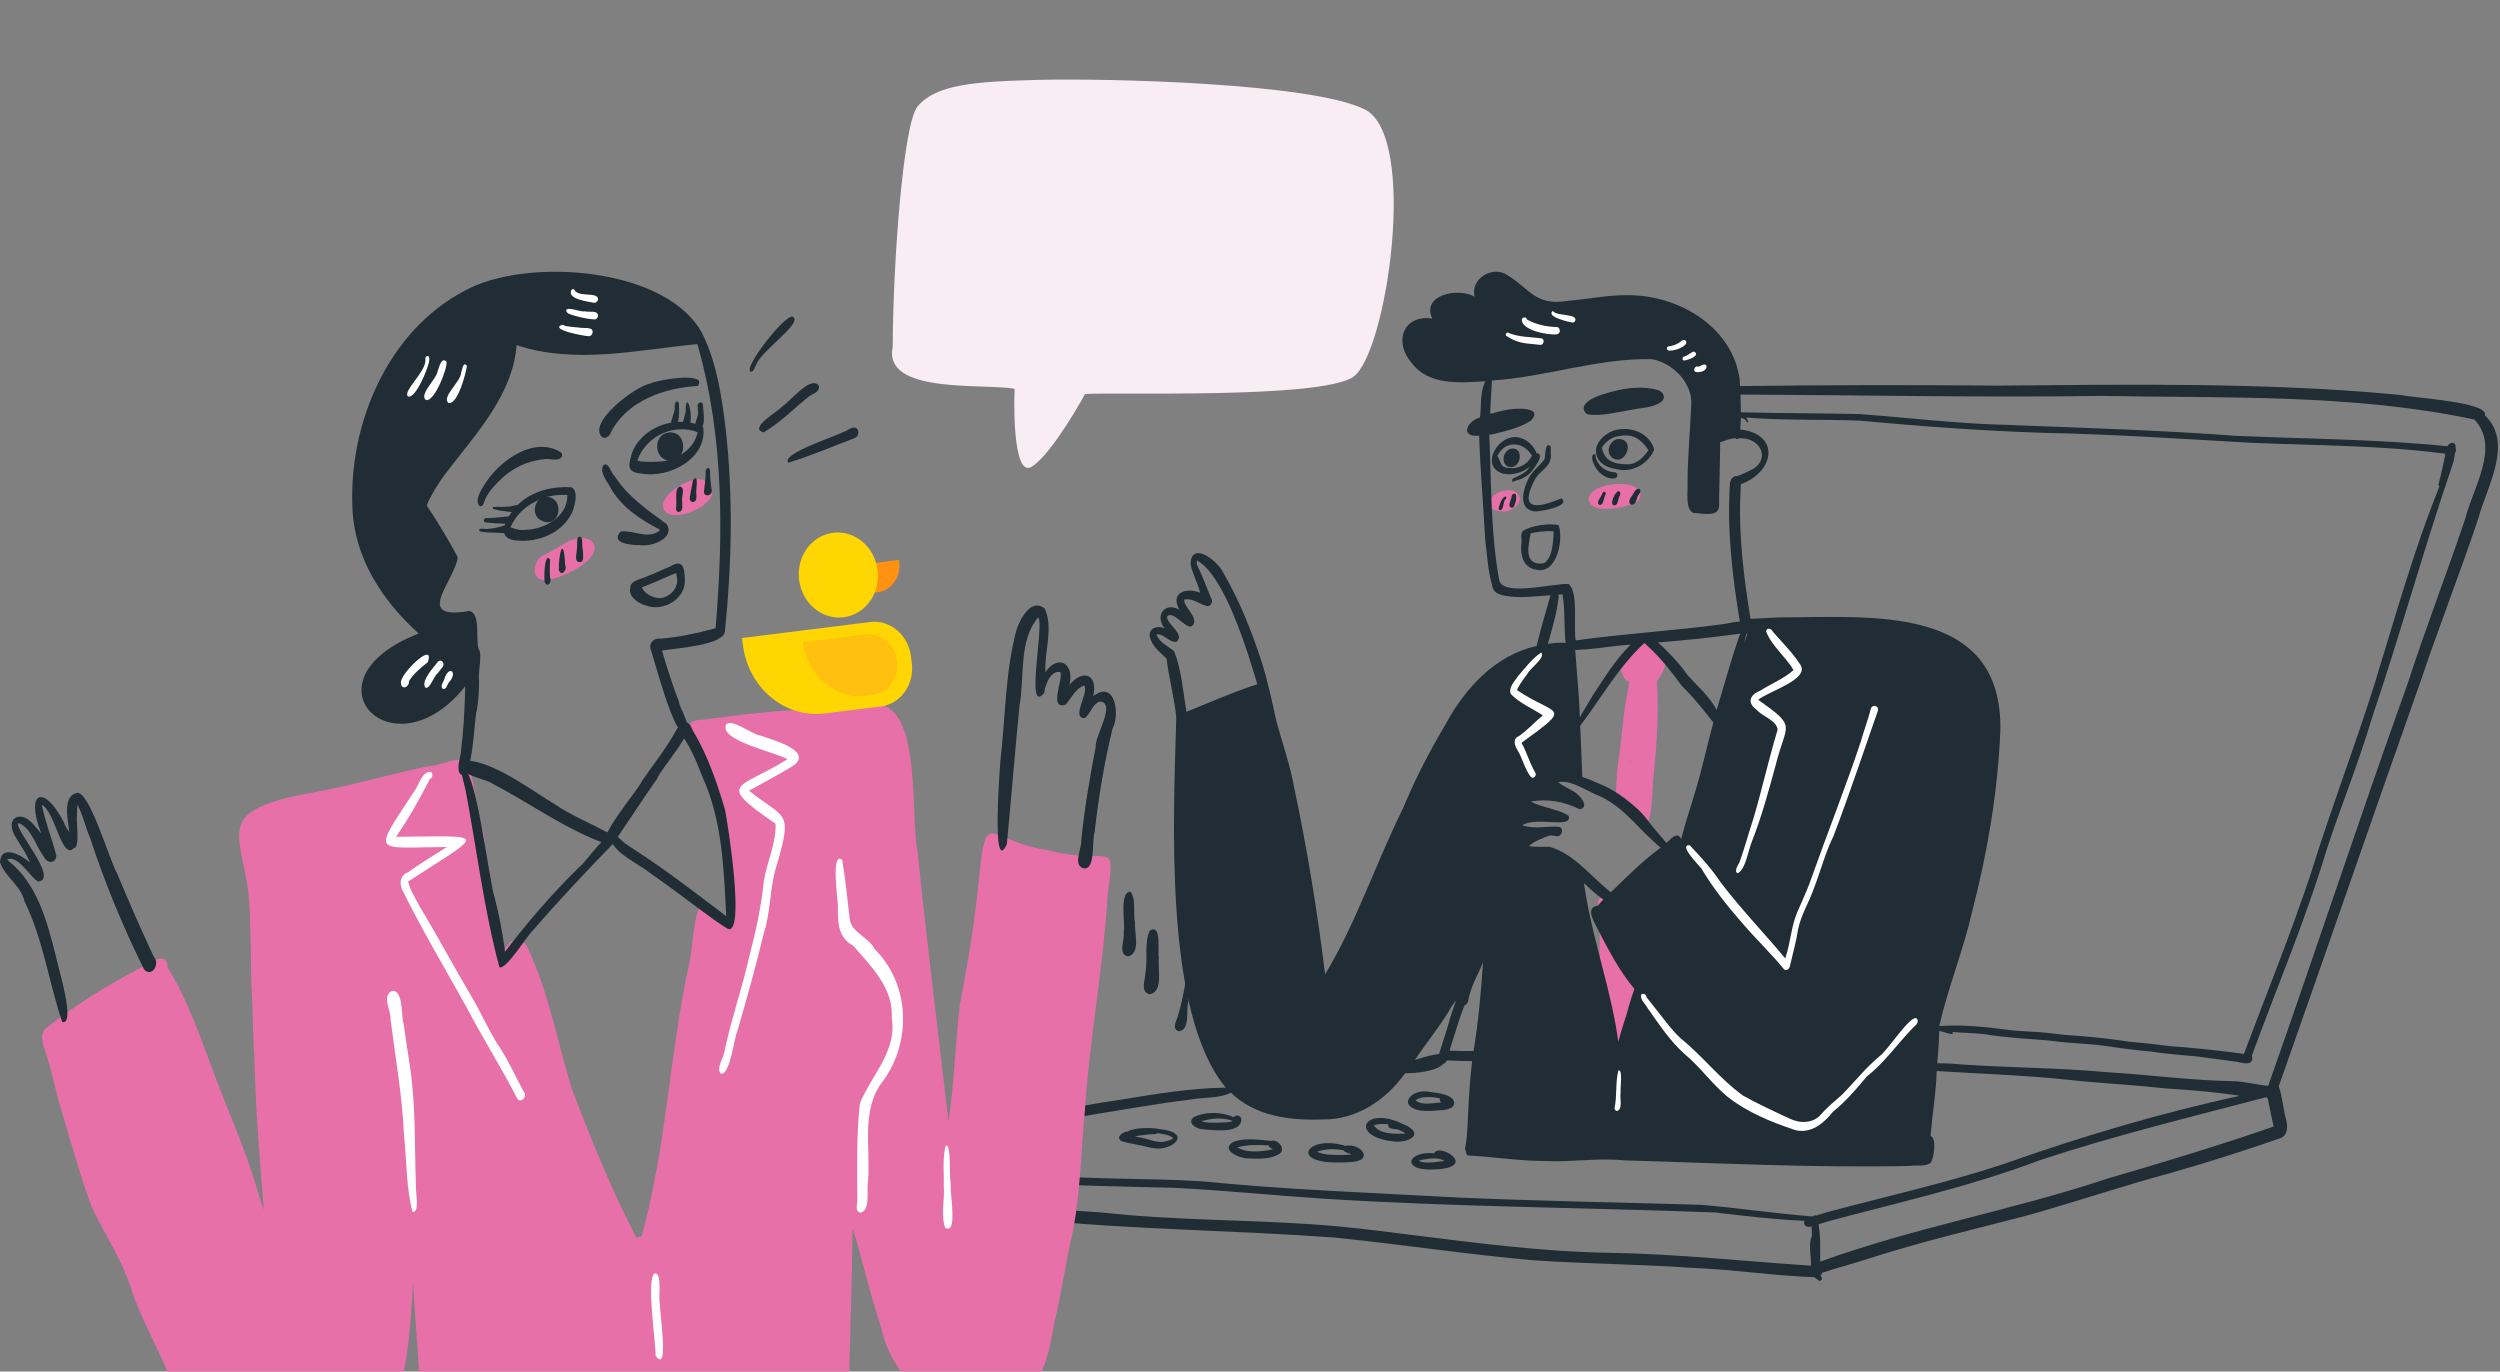 <svg width="895" height="491" viewBox="0 0 895 491" fill="none" xmlns="http://www.w3.org/2000/svg">
<rect x="0" y="0" width="895" height="491" fill="#808080" stroke="none"/>
<path d="M587.388 296.087C583.847 293.42 580.474 289.725 578.388 285.856C578.543 281.889 578.781 277.876 579.183 273.909C580.587 265.049 580.942 256.035 582.762 247.25C582.748 247.32 582.734 247.395 582.72 247.465C582.944 246.375 583.16 245.285 583.309 244.181C583.23 244.088 583.15 243.999 583.071 243.905C581.817 243.62 581.055 242.465 580.886 241.258C580.895 241.272 580.905 241.286 580.914 241.3C579.862 239.906 579.226 237.155 581.302 236.379C583.094 228.946 591.271 222.663 595.299 232.417C597.797 236.374 595.589 240.589 593.133 243.933C593.226 245.341 593.329 246.754 593.404 248.162C593.395 248.041 593.39 247.919 593.381 247.793C593.755 257.864 592.946 268.015 591.954 278.03C591.393 281.029 592.01 297.864 587.388 296.087ZM583.655 273.357C583.702 272.66 583.74 271.958 583.777 271.261C583.669 271.958 583.557 272.655 583.45 273.357C583.52 273.352 583.59 273.352 583.655 273.357Z" fill="#E870A9"/>
<path d="M579.086 377.522C576.948 377.232 577.06 374.552 576.738 372.915C570.072 369.72 573.716 335.698 572.411 327.273C572.411 327.292 572.411 327.31 572.415 327.324C572.373 325.692 572.064 324.059 572.13 322.431L572.135 322.436C576.148 316.042 576.242 335.59 576.485 337.578C579.259 337.826 578.258 341.536 578.581 343.454C579.006 343.58 579.324 343.959 579.572 344.31C580.255 340.334 584.129 341.723 583.698 345.343C586.079 347.902 584.812 352.449 584.947 355.742C584.484 359.096 586.374 363.18 584.61 366.127C584.124 368.747 585.7 374.346 581.79 374.519C581.748 375.969 580.695 377.653 579.086 377.522Z" fill="#E870A9"/>
<path d="M539.01 183.111C527.793 183.186 534.781 173.727 542.158 175.842C546.541 178.433 542.593 182.582 539.01 183.111Z" fill="#E870A9"/>
<path d="M574.357 182.174C566.634 181.941 567.284 175.785 574.044 174.091C577.786 172.641 590.519 172.496 586.566 179.218C583.049 181.421 578.474 182.184 574.357 182.174Z" fill="#E870A9"/>
<path d="M549.742 203.899C544.989 203.141 544.086 197.93 544.732 193.916C544.779 192.63 544.25 191.068 545.27 190.043C548.175 188.125 554.523 187.255 557.98 187.985C559.851 193.018 557.414 205.99 549.742 203.899ZM551.636 201.742C552.113 201.7 552.605 201.668 553.054 201.485C553.026 201.499 552.998 201.513 552.97 201.527H552.974C552.956 201.532 552.941 201.541 552.923 201.551C555.687 199.483 555.804 195.207 556.146 192.017C556.146 192.078 556.141 192.139 556.141 192.2C556.164 191.535 556.193 190.871 556.174 190.207C553.933 190.048 551.683 190.23 549.48 190.637C549.522 190.628 549.564 190.623 549.606 190.614C549.064 190.712 548.521 190.81 547.983 190.909C547.3 194.819 545.335 201.972 551.636 201.742Z" fill="#202D34"/>
<path d="M549.434 183.11C549.182 183.082 548.938 183.026 548.69 182.965C548.695 182.965 548.7 182.97 548.705 182.97C548.681 182.965 548.653 182.956 548.63 182.951C548.639 182.951 548.648 182.956 548.653 182.956C543.573 181.753 545.304 175.345 546.922 171.93C548.19 168.875 551.123 166.859 552.952 164.375C553.307 163.267 553.041 157.808 555.104 159.805C555.244 160.493 555.137 161.213 555.146 161.915C555.146 161.868 555.151 161.821 555.151 161.774C555.146 161.901 555.141 162.022 555.137 162.149C555.137 162.097 555.141 162.05 555.141 162.004C555.862 166.766 552.021 167.832 549.715 171.214C543.465 182.932 550.08 182.16 558.963 178.39C562.687 181.216 551.179 183.204 549.434 183.11Z" fill="#202D34"/>
<path d="M538.233 169.592C530.304 167.426 535.099 157.645 541.185 156.564C544.988 155.951 548.608 158.632 550.045 162.042C550.278 167.403 542.944 170.64 538.233 169.592ZM541.933 167.599C542.518 167.562 543.079 167.403 543.636 167.23C543.631 167.23 543.622 167.234 543.617 167.234C543.655 167.22 543.697 167.211 543.734 167.197C543.715 167.202 543.701 167.206 543.683 167.211C545.75 166.654 547.481 165.012 548.449 163.137C545.385 157.935 538.813 157.547 536.058 163.24C537.513 165.256 536.741 167.412 540.371 167.52C540.366 167.52 540.361 167.52 540.361 167.52C540.881 167.567 541.405 167.609 541.933 167.599Z" fill="#202D34"/>
<path d="M540.325 167.188C537.069 166.337 538.023 161.201 541.008 160.616C545.826 159.919 544.535 167.974 540.325 167.188Z" fill="#202D34"/>
<path d="M578.805 167.98C570.109 166.857 568.668 158.957 576.312 154.742C582.14 151.865 590.345 154.4 592.231 160.884C590.168 166.062 584.32 169.355 578.805 167.98ZM582.613 166.212C585.916 166.357 588.442 163.634 590.177 161.132C588.376 158.648 586.103 156.014 582.791 155.949C582.795 155.949 582.8 155.949 582.805 155.949C581.729 155.804 580.648 155.907 579.586 156.112C579.614 156.108 579.638 156.103 579.666 156.098C579.619 156.108 579.572 156.117 579.526 156.122C579.53 156.122 579.535 156.122 579.54 156.122C579.465 156.136 579.385 156.15 579.31 156.164C579.32 156.164 579.324 156.159 579.334 156.159C576.873 156.505 574.782 158.18 573.468 160.234C574.459 165.169 577.949 166.207 582.613 166.212Z" fill="#202D34"/>
<path d="M578.146 164.38C573.646 162.715 576.607 155.839 580.911 157.387C584.793 158.795 581.809 165.788 578.146 164.38Z" fill="#202D34"/>
<path d="M541.644 172.47C541.424 172.465 541.312 172.236 541.364 172.04C541.186 171.202 542.341 171.039 542.889 170.725C542.865 170.735 542.837 170.749 542.814 170.758C543.805 170.281 544.816 169.822 545.695 169.153C545.691 169.158 545.691 169.158 545.686 169.163C548.642 167.437 548.932 162.249 550.481 162.258C552.993 163.077 549.105 167.54 548.273 168.835C546.682 170.725 544.32 171.689 541.976 172.269C541.911 172.386 541.785 172.475 541.644 172.47Z" fill="#202D34"/>
<path d="M577.86 171.29C571.512 171.729 568.032 162.014 571.124 162.594C571.339 166.266 574.52 168.965 578.276 169.11C579.521 169.358 579.02 171.369 577.86 171.29Z" fill="#202D34"/>
<path d="M536.508 181.94C536.938 180.509 537.457 178.455 538.833 177.725C538.828 177.725 538.823 177.73 538.819 177.73C539.441 177.655 539.436 178.586 538.912 178.736C538.005 179.854 538.477 182.038 537.191 182.684C536.789 182.726 536.452 182.342 536.508 181.94Z" fill="#202D34"/>
<path d="M541.199 181.784C539.482 181.372 540.946 179.08 541.133 177.981C541.105 177.26 541.704 176.498 542.476 176.821C543.397 177.097 542.392 182.181 541.199 181.784Z" fill="#202D34"/>
<path d="M572.807 180.82C570.889 180.114 573.369 177.822 573.668 176.638C573.663 176.648 573.659 176.657 573.654 176.671C573.682 176.61 573.705 176.554 573.733 176.493C573.729 176.503 573.729 176.512 573.724 176.526C574.131 175.488 575.258 176.316 574.734 177.167C574.037 178.266 574.248 180.498 572.807 180.82Z" fill="#202D34"/>
<path d="M577.938 180.898C575.838 180.884 578.443 175.238 579.72 175.912C580.726 176.637 579.435 177.895 579.365 178.83C579.117 179.621 579.028 180.898 577.938 180.898Z" fill="#202D34"/>
<path d="M584.123 180.683C582.874 180.393 583.258 178.905 583.81 178.138C583.805 178.143 583.8 178.152 583.796 178.157C583.824 178.11 583.852 178.058 583.88 178.012C583.87 178.026 583.861 178.04 583.852 178.054C584.731 177.095 585.279 174.882 586.743 174.952C587.776 175.401 587.108 176.482 586.635 177.104C586.644 177.09 586.654 177.071 586.663 177.057C585.723 178.147 585.966 180.753 584.123 180.683Z" fill="#202D34"/>
<path d="M568.126 148.3C564.178 144.768 571.26 141.826 574.16 141.087C574.151 141.091 574.137 141.096 574.128 141.096C580.228 139.094 587.099 137.887 593.391 139.604C595.243 140.043 596.53 142.144 594.944 143.659C592.002 146.087 587.796 145.895 584.222 146.686C583.928 146.737 583.633 146.794 583.338 146.845C583.352 146.845 583.366 146.84 583.38 146.84C583.366 146.84 583.357 146.845 583.343 146.845C583.362 146.84 583.376 146.84 583.394 146.836C578.417 147.626 573.131 149.142 568.126 148.3Z" fill="#202D34"/>
<path d="M651.241 458.521C650.647 458.137 650.113 457.618 649.491 457.239C634.901 456.72 620.437 454.451 605.842 453.899C586.925 452.547 567.942 452.496 549.021 451.181C525.786 449.161 502.696 445.615 479.494 443.224C479.513 443.224 479.536 443.229 479.55 443.234C479.148 443.192 478.741 443.15 478.334 443.107C478.413 443.117 478.498 443.126 478.577 443.131C478.367 443.107 478.151 443.089 477.941 443.065C477.95 443.065 477.96 443.065 477.969 443.07C477.702 443.042 477.431 443.014 477.16 442.986C477.239 442.995 477.323 443.005 477.403 443.009C441.192 440.376 404.77 440.249 368.639 436.456C368.713 436.465 368.788 436.474 368.863 436.479C347.425 434.645 325.631 436.007 304.576 430.847C298.873 429.453 296.394 429.373 296.67 422.689C296.469 418.502 294.995 413.904 300.927 413.89C300.922 413.89 300.918 413.89 300.908 413.89C301.016 413.871 301.119 413.852 301.226 413.834C301.203 413.838 301.18 413.843 301.156 413.848C301.222 413.834 301.292 413.82 301.357 413.81H301.353C315.283 411.626 328.713 407.196 342.536 404.534C362.417 400.993 382.092 396.423 402.09 393.55C402.071 393.555 402.057 393.56 402.038 393.56C402.113 393.546 402.188 393.532 402.258 393.518C402.249 393.518 402.235 393.522 402.221 393.522C414.313 391.53 426.574 389.551 438.834 389.364C416.381 362.424 420.184 291.789 421.11 256.962C420.464 249.843 418.453 242.873 417.644 235.786C415.263 233.456 412.325 231.361 411.628 227.871C411.132 224.732 414.547 223.82 416.947 224.929C413.26 220.503 416.998 215.25 422.242 218.305C418.762 212.158 424.581 210.184 429.633 212.2C428.814 208.659 426.822 205.413 426.213 201.853C426.55 193.615 435.653 200.665 437.632 204.496C443.592 214.689 448.045 225.761 451.689 236.974C453.831 243.827 455.352 250.848 456.858 257.861C459.024 265.953 461.896 273.859 463.351 282.134C468.015 304.176 471.64 326.456 474.39 348.812C485.659 330.128 492.48 309.144 502.167 289.632C502.158 289.646 502.153 289.66 502.149 289.674C506.49 279.22 511.645 269.129 517.459 259.418C524.373 246.507 535.291 234.518 550.092 231.272C551.556 225.158 553.376 219.114 555.097 213.103C550.499 213.365 545.886 214.071 541.279 213.608C541.288 213.608 541.302 213.608 541.311 213.613C541.162 213.599 541.017 213.585 540.867 213.571C540.928 213.575 540.993 213.585 541.054 213.59C538.603 213.262 535.001 213.075 534.323 210.156C532.686 204.575 532.382 198.705 531.689 192.956C531.039 180.625 529.921 168.308 529.537 155.968C522.497 156.623 525.126 150.766 529.851 149.419C530.384 145.125 529.753 140.442 531.745 136.48C522.815 137.074 511.434 138.033 505.437 129.997C498.898 122.713 502.125 112.497 512.772 114.055C508.707 105.452 522.24 102.861 527.881 106.215C526.352 99.656 534.529 94.796 539.852 98.627C547.776 103.595 549.788 109.433 560.701 107.782C560.636 107.782 560.575 107.786 560.509 107.791C569.285 107.052 578.018 104.998 586.878 105.859C586.813 105.85 586.743 105.845 586.677 105.836C603.283 107.202 620.03 117.975 622.748 135.325C622.748 135.32 622.748 135.32 622.748 135.315C622.753 135.376 622.762 135.437 622.767 135.493V135.488C622.767 135.493 622.767 135.502 622.767 135.507C622.767 135.502 622.767 135.498 622.767 135.498C622.767 135.507 622.767 135.516 622.767 135.521C622.767 135.521 622.767 135.521 622.767 135.516C622.86 136.415 622.926 137.313 622.968 138.216C653.771 137.809 684.58 137.776 715.392 138.047C762.793 137.645 810.324 136.873 857.58 141.219C857.57 141.219 857.561 141.219 857.552 141.219C857.589 141.223 857.627 141.228 857.664 141.228C857.664 141.228 857.659 141.228 857.655 141.228C858.094 141.27 858.534 141.317 858.978 141.364C858.974 141.364 858.969 141.364 858.964 141.364C859.049 141.368 859.133 141.382 859.217 141.387C859.203 141.387 859.189 141.382 859.175 141.382C859.292 141.397 859.409 141.406 859.526 141.42C859.493 141.415 859.46 141.411 859.428 141.411C859.498 141.415 859.573 141.425 859.643 141.429C859.643 141.429 859.643 141.429 859.638 141.429C863.689 142.416 891.213 143.918 889.553 148.647C899.928 158.517 890.367 174.067 887.317 185.354C880.805 204.875 873.265 224.035 866.697 243.532C849.581 291.934 832.857 340.485 815.788 388.919C817.107 392.582 817.308 396.75 818.366 400.558C819.081 403.046 819.161 406.583 816.181 407.532C803.322 412 790.387 416.116 777.304 419.868C759.827 424.583 742.683 430.393 725.258 435.272C706.331 440.165 687.311 444.646 668.703 450.662C668.792 450.634 668.881 450.606 668.97 450.578C663.454 452.398 657.822 453.838 652.302 455.653C652.209 456.074 651.984 456.467 651.671 456.767C652.574 457.267 652.415 458.713 651.241 458.521ZM503.791 441.91C527.863 444.894 551.916 448.127 576.208 448.506C600.313 448.885 624.292 451.542 648.317 453.113C648.485 449.642 647.246 445.582 648.691 442.392C648.672 441.26 648.574 440.123 648.546 438.991C647.129 439.707 645.332 438.743 646.015 437.054C635.27 436.61 624.6 435.295 613.925 434.065C613.935 434.065 613.94 434.065 613.949 434.065C567.166 432.278 520.308 432.086 473.558 429.111C455.843 427.947 438.175 426.122 420.441 425.238C400.85 424.663 381.217 424.714 361.701 422.67C361.725 422.67 361.743 422.675 361.767 422.675C360.864 422.581 359.966 422.483 359.068 422.389C359.077 422.389 359.091 422.389 359.101 422.389C359.044 422.385 358.984 422.375 358.927 422.371C358.628 422.338 358.324 422.31 358.025 422.277C358.085 422.282 358.142 422.286 358.202 422.296C339.468 420.789 320.7 419.503 301.942 418.465C301.998 418.46 302.059 418.46 302.12 418.455C301.264 418.394 300.309 418.787 299.514 418.455C299.715 420.888 299.692 423.348 300.104 425.757C305.029 428.068 310.577 427.75 315.873 428.326C321.313 428.863 326.735 429.514 332.175 430.042C332.133 430.038 332.086 430.033 332.039 430.028C348.482 432.484 365.214 431.703 381.774 433.092C381.718 433.088 381.662 433.083 381.606 433.074C381.849 433.097 382.087 433.12 382.331 433.148C382.275 433.144 382.218 433.139 382.162 433.13C383.683 433.284 385.212 433.406 386.732 433.565C386.676 433.555 386.62 433.551 386.564 433.546C391.916 433.831 397.244 434.294 402.576 434.851C402.525 434.846 402.469 434.842 402.417 434.832C403.072 434.898 403.732 434.968 404.387 435.033C404.382 435.033 404.377 435.033 404.368 435.033C429.937 437.153 455.656 436.755 481.187 439.239C481.103 439.23 481.024 439.22 480.944 439.215C488.574 439.992 496.184 440.951 503.791 441.91ZM651.03 438.303C651.881 442.71 651.554 447.205 651.638 451.668C684.888 439.594 719.808 433.387 753.362 422.305C753.353 422.305 753.344 422.31 753.339 422.314C753.419 422.286 753.503 422.263 753.582 422.235H753.578C753.601 422.226 753.624 422.216 753.648 422.212C753.643 422.212 753.643 422.212 753.638 422.216C753.723 422.188 753.811 422.16 753.896 422.132C753.882 422.137 753.868 422.141 753.854 422.146C753.914 422.127 753.975 422.104 754.036 422.085C754.008 422.095 753.98 422.104 753.952 422.109C754.041 422.081 754.125 422.052 754.214 422.024C754.209 422.024 754.204 422.029 754.195 422.029C754.223 422.02 754.251 422.01 754.279 422.001C754.279 422.001 754.279 422.001 754.284 422.001C754.368 421.978 754.452 421.945 754.532 421.922C774.473 416.088 794.34 410.133 813.959 403.304C813.257 399.945 812.486 396.605 811.854 393.237C811.653 393.111 811.494 392.952 811.368 392.774C784.082 399.95 756.585 406.606 729.781 415.518C705.115 424.873 679.303 430.538 653.893 437.391C653.958 437.368 654.024 437.349 654.085 437.326C653.533 437.503 652.981 437.686 652.424 437.864C652.433 437.864 652.443 437.859 652.447 437.854C651.984 438.013 651.507 438.163 651.03 438.303ZM374.07 420.729C392.926 422.357 411.881 421.706 430.756 422.951C461.049 425.963 491.455 427.011 521.833 428.704C550.845 429.991 579.894 430.445 608.92 431.315C622.304 432.447 635.598 434.453 648.995 435.497C649.285 435.136 649.795 434.968 650.207 435.179C651.418 434.823 652.611 434.421 653.813 434.032C653.748 434.051 653.682 434.075 653.617 434.093C674.812 428.368 696.311 423.676 717.184 416.767C717.231 416.748 717.287 416.734 717.338 416.715C744.952 406.924 773.196 398.528 801.825 392.297C793.068 390.912 784.269 390.225 775.428 389.668C775.484 389.673 775.54 389.677 775.596 389.687C775.227 389.649 774.857 389.616 774.487 389.574C774.492 389.579 774.483 389.574 774.478 389.574C774.422 389.57 774.366 389.565 774.31 389.556C774.31 389.556 774.31 389.556 774.314 389.556C774.3 389.556 774.286 389.551 774.272 389.551C774.272 389.551 774.277 389.551 774.282 389.551C774.268 389.551 774.258 389.546 774.244 389.546C774.188 389.537 774.132 389.532 774.076 389.528H774.081C773.781 389.499 773.477 389.467 773.178 389.434C773.178 389.434 773.182 389.434 773.187 389.434C763.911 388.461 754.593 387.909 745.298 387.072C745.354 387.076 745.41 387.081 745.466 387.09C745.2 387.062 744.928 387.034 744.657 387.006C744.713 387.011 744.769 387.02 744.825 387.025C743.436 386.885 742.047 386.726 740.657 386.585C740.714 386.59 740.77 386.595 740.826 386.604C725.043 384.915 709.18 384.447 693.346 383.428C693.098 391.235 691.76 398.944 691.124 406.723C693.449 407.355 692.289 414.582 691.297 416.144C689.356 417.88 686.217 416.954 683.798 417.407C683.887 417.403 683.976 417.398 684.065 417.398C649.781 418.189 615.539 416.35 581.284 415.41C572.026 414.428 562.811 416.116 553.549 415.644C544.202 415.686 534.982 414.152 525.683 413.684C525.683 413.684 525.688 413.679 525.692 413.679C525.07 413.6 524.724 412.865 524.902 412.295C524.387 411.682 524.401 410.826 524.701 410.124C524.691 410.147 524.682 410.166 524.672 410.19C525.383 406.054 525.393 401.793 525.631 397.606C525.631 397.606 525.631 397.611 525.631 397.615C525.636 397.499 525.641 397.377 525.645 397.255C525.645 397.213 525.65 397.176 525.65 397.134C525.65 397.143 525.65 397.148 525.65 397.157C525.931 391.38 526.361 385.607 527.021 379.868C524.018 379.915 521.028 379.704 518.025 379.648C517.749 380.186 517.272 380.644 516.711 380.859C514.199 383.596 506.7 384.265 503.033 384.218C496.194 393.798 485.608 400.96 473.511 400.75C462.018 401.25 449.238 399.594 440.682 391.188C436.444 393.317 430.835 392.741 426.115 393.667C415.015 394.977 404.017 396.933 392.991 398.743C364.868 403.346 336.988 409.282 309.249 415.747C311.957 415.971 314.675 416.084 317.379 416.369C317.37 416.369 317.365 416.369 317.356 416.369C332.76 417.637 348.234 417.992 363.596 419.854H363.591C363.647 419.859 363.708 419.868 363.769 419.873C363.736 419.868 363.704 419.863 363.671 419.863C367.132 420.2 370.603 420.434 374.07 420.729ZM798.826 387.044C803.298 387.034 807.588 388.372 812.008 388.723C828.98 340.668 844.88 292.243 862.094 244.29C868.484 224.545 876.011 205.188 882.616 185.513C885.305 174.618 895.133 159.986 885.815 150.186C842.11 140.91 796.632 142.599 752.146 141.733C709.129 142.365 666.111 141.434 623.103 141.251C623.178 143.371 623.188 145.494 623.22 147.613C637.287 147.941 651.372 147.941 665.457 148.221C683.214 149.527 700.943 151.716 718.751 152.118C746.074 153.199 773.393 154.008 800.669 156.029C825.864 157.137 851.134 157.203 876.235 159.757C876.656 158.414 878.827 157.942 879.098 159.617C879.159 159.893 879.131 160.159 879.065 160.417C879.407 160.936 879.299 161.689 878.887 162.138C878.728 163.424 878.565 164.716 878.153 165.946C878.153 165.946 878.153 165.941 878.153 165.936C878.153 165.936 878.153 165.941 878.148 165.946C867.81 196.071 859.386 226.809 849.169 257.005C844.426 272.989 838.101 288.472 832.9 304.316C825.401 329.338 815.124 353.41 806.166 377.917C807.115 381.664 803.083 380.663 800.899 380.144C796.02 379.395 791.108 378.913 786.229 378.174C786.285 378.179 786.346 378.188 786.402 378.193C780.765 377.711 775.133 377.239 769.534 376.392C769.534 376.392 769.534 376.392 769.538 376.392C769.44 376.383 769.347 376.373 769.253 376.359C769.304 376.364 769.361 376.369 769.412 376.378C763.144 375.859 756.936 374.919 750.715 374.049C750.766 374.053 750.818 374.058 750.874 374.067C745.097 373.525 739.291 373.352 733.542 372.514C733.594 372.519 733.645 372.524 733.697 372.533C733.43 372.505 733.163 372.472 732.897 372.444C732.948 372.449 733 372.453 733.051 372.463C732.976 372.453 732.897 372.444 732.817 372.439C732.869 372.444 732.92 372.449 732.972 372.458C725.394 371.827 717.806 371.495 710.298 370.213C706.345 369.782 702.365 369.778 698.407 369.413C698.599 369.455 698.791 369.488 698.983 369.516C700.18 371.321 694.932 368.917 694.197 369.142C694.183 369.965 694.169 370.788 694.146 371.616C694.146 371.607 694.146 371.597 694.146 371.588C694.104 374.615 693.711 377.618 693.524 380.635C696.302 380.649 699.099 380.738 701.859 381.056C701.803 381.051 701.747 381.047 701.691 381.037C719.205 382.272 736.789 382.225 754.284 383.849C769.159 384.714 783.951 386.763 798.826 387.044ZM519.681 360.305C515.836 367.06 510.84 373.019 506.518 379.461C507.205 379.26 507.888 379.044 508.571 378.829C508.59 378.825 508.604 378.815 508.623 378.811C510.761 378.109 512.973 377.65 515.195 377.3C516.234 373.89 517.333 370.498 518.414 367.102V367.097C518.418 367.083 518.423 367.069 518.428 367.06V367.055C518.428 367.055 518.428 367.055 518.428 367.051C518.432 367.032 518.437 367.013 518.446 366.99C518.442 367.004 518.437 367.013 518.437 367.027C519.171 363.996 520.289 361.096 521.272 358.149C520.724 358.855 520.191 359.571 519.681 360.305ZM690.076 378.334C690.165 377.711 690.254 377.089 690.347 376.467C690.249 377.075 690.17 377.702 690.076 378.334ZM776.148 374.451C785.237 375.101 794.289 376.069 803.326 377.281C811.442 355.688 820.11 334.268 827.413 312.367C827.389 312.442 827.366 312.516 827.342 312.596C827.473 312.166 827.604 311.74 827.74 311.309C827.717 311.384 827.693 311.459 827.67 311.539C827.768 311.211 827.871 310.888 827.969 310.566C827.946 310.641 827.922 310.715 827.899 310.79C828.007 310.439 828.119 310.084 828.226 309.733C828.203 309.808 828.18 309.883 828.156 309.958C834.953 288.295 843.079 267.085 849.913 245.436C857.323 221.514 863.96 197.339 873.34 174.099C873.316 174.095 873.297 174.09 873.274 174.081C873.274 174.081 873.274 174.081 873.274 174.076C872.853 173.936 872.956 173.407 873.073 173.079C873.99 169.576 874.738 165.997 875.477 162.437C852.252 159.369 828.774 159.509 805.403 158.503C780.77 157.095 756.169 155.425 731.489 154.958C709.522 154.223 687.625 152.628 665.742 150.588C652.167 150.079 638.578 150.565 625.035 149.475C625.419 149.775 625.606 150.214 625.718 150.668C626.027 150.738 625.863 151.267 625.555 151.22C625.138 151.131 625.208 150.579 624.914 150.341C624.923 150.35 624.937 150.359 624.947 150.369C624.839 150.261 624.727 150.167 624.596 150.088C624.6 150.093 624.61 150.097 624.614 150.097C624.469 150.008 624.315 149.929 624.156 149.868C624.175 149.877 624.189 149.882 624.203 149.887C623.88 149.77 623.567 149.658 623.234 149.583C623.216 150.972 623.094 152.352 622.986 153.737C637.68 155.514 635.172 169.024 623.216 173.355C623.15 175.227 623.061 177.098 622.991 178.969C622.996 178.871 623.001 178.772 623.001 178.674C622.528 193.082 624.413 207.307 626.659 221.495C627.608 221.476 628.553 221.448 629.503 221.411C632.005 221.294 634.503 221.13 637.001 221.023C636.926 221.027 636.856 221.032 636.781 221.032C669.423 221.009 717.301 215.896 716.117 261.996C715.154 283.762 711.5 305.336 706.004 326.405C702.879 340.247 697.364 353.602 694.253 367.322C702.472 366.718 710.92 367.635 719.107 368.73C723.878 369.305 728.696 369.244 733.468 369.824C733.449 369.824 733.43 369.82 733.411 369.82C733.669 369.848 733.931 369.876 734.188 369.904C734.136 369.899 734.085 369.895 734.034 369.885C735.82 370.086 737.603 370.32 739.39 370.526C739.338 370.517 739.287 370.512 739.235 370.507C747.033 370.975 754.78 371.766 762.498 372.954C762.447 372.949 762.391 372.945 762.339 372.935C764.973 373.207 767.611 373.412 770.24 373.712C770.217 373.707 770.193 373.707 770.17 373.702C770.273 373.716 770.376 373.726 770.479 373.735C770.479 373.735 770.479 373.735 770.474 373.735C770.497 373.74 770.516 373.74 770.539 373.745C770.539 373.745 770.539 373.745 770.535 373.745C770.638 373.754 770.741 373.768 770.843 373.777C770.829 373.777 770.82 373.773 770.806 373.773C770.862 373.777 770.914 373.787 770.965 373.791C770.965 373.791 770.965 373.791 770.96 373.791C772.696 373.992 774.417 374.25 776.148 374.451ZM518.937 376.144C521.805 376.238 524.668 376.313 527.535 376.261C529.257 365.736 530.23 355.094 530.936 344.457C529.425 348.4 527.096 352.025 526.109 356.175C525.631 357.433 525.847 359.323 524.35 359.875C522.465 364.267 521.281 368.917 519.742 373.436C519.737 373.436 519.742 373.436 519.742 373.44C519.742 373.44 519.742 373.44 519.742 373.436C519.742 373.44 519.737 373.445 519.737 373.45C519.691 373.6 519.644 373.749 519.602 373.904C519.606 373.885 519.611 373.871 519.616 373.857C519.583 373.974 519.546 374.091 519.513 374.208C519.536 374.137 519.555 374.067 519.578 373.997C519.522 374.184 519.466 374.371 519.41 374.563C519.41 374.563 519.41 374.558 519.41 374.554C519.256 375.082 519.097 375.616 518.937 376.144ZM567.713 320.361C570.702 338.085 576.952 355.15 579.361 372.996C580.465 368.533 582.102 364.234 583.253 359.781C583.234 359.842 583.216 359.898 583.202 359.959C583.225 359.879 583.248 359.8 583.272 359.72C583.267 359.739 583.262 359.753 583.258 359.772C583.842 357.859 584.385 355.917 585.152 354.065C585.077 353.971 585.002 353.878 584.928 353.789C579.876 347.712 576.194 340.742 572.564 333.768C571.409 331.12 566.82 324.842 572.078 324.211C572.639 323.425 573.313 322.747 573.986 322.064C572.466 320.885 570.903 319.748 569.509 318.415C569.509 318.415 569.509 318.415 569.505 318.415C569.458 318.368 569.407 318.326 569.36 318.279C569.355 318.275 569.35 318.27 569.346 318.265C569.346 318.265 569.346 318.265 569.35 318.265C569.332 318.247 569.313 318.228 569.29 318.209C569.299 318.219 569.313 318.228 569.322 318.237C568.555 317.545 567.797 316.848 567.035 316.151C567.259 317.554 567.498 318.958 567.713 320.361ZM554.873 303.193C563.732 305.78 569.612 313.948 576.699 319.426C582.43 313.868 588.071 308.171 594.531 303.451C587.196 297.561 581.831 289.328 573.102 285.202C568.644 283.579 562.568 279.056 557.951 279.987C557.96 279.977 557.965 279.968 557.969 279.963C557.969 279.963 557.969 279.963 557.969 279.959C557.979 279.949 557.983 279.94 557.993 279.926C557.965 279.968 557.937 280.01 557.922 280.057C559.967 281.905 562.862 282.574 564.878 284.477C566.361 285.717 568.77 289.146 565.538 289.721C560.14 287.013 553.993 285.82 547.968 286.985C549.521 287.733 551.149 288.332 552.814 288.79C552.8 288.786 552.786 288.781 552.772 288.781C555.658 289.717 559.139 290.4 561.562 292.074C563.073 296.925 550.26 292.126 544.937 295.438C549.142 296.906 553.567 295.723 557.89 295.966C560.009 296.116 559.368 299.489 557.445 299.372C556.528 299.414 555.593 298.89 554.709 299.152C554.709 299.152 554.713 299.152 554.718 299.152C552.122 300.05 549.465 301.121 547.322 302.871C549.82 303.432 552.361 302.983 554.873 303.193ZM591.898 296.27C593.418 298.146 595.065 299.91 596.594 301.776C597.946 300.49 600.547 297.407 601.852 300.401C603.246 294.839 605.127 289.417 606.745 283.921C606.717 284.014 606.689 284.113 606.661 284.206C609.252 275.781 611.063 267.141 613.388 258.642C609.809 254.137 606.31 249.604 602.123 245.595C598.512 240.623 594.732 235.786 590.19 231.604C590.246 231.655 590.298 231.702 590.354 231.754C589.844 231.295 589.343 230.827 588.899 230.303C588.773 230.317 588.651 230.332 588.53 230.346C579.342 238.864 573.196 249.983 565.688 259.867C566.039 265.949 566.179 272.039 566.45 278.13C568.097 278.663 569.683 279.351 571.268 280.033C571.198 280.005 571.128 279.973 571.058 279.945C571.329 280.062 571.61 280.188 571.876 280.295C571.881 280.3 571.881 280.295 571.886 280.3H571.89C571.914 280.309 571.937 280.319 571.961 280.328C571.965 280.333 571.984 280.338 571.979 280.338C572.017 280.352 572.054 280.366 572.087 280.384C572.064 280.375 572.04 280.366 572.017 280.352C577.144 282.316 581.705 285.563 585.779 289.197C585.713 289.141 585.648 289.08 585.587 289.02C587.019 290.273 588.314 291.658 589.47 293.164C589.418 293.099 589.362 293.033 589.311 292.968C590.181 294.058 591.032 295.166 591.898 296.27ZM579.866 231.089C574.557 231.763 569.262 232.483 563.91 232.722C564.485 240.772 565.318 248.8 565.599 256.869C566.474 255.133 567.507 253.482 568.518 251.821C568.518 251.826 568.513 251.831 568.508 251.835C568.527 251.803 568.546 251.77 568.565 251.737C568.56 251.747 568.555 251.756 568.546 251.765C569.121 250.792 569.692 249.815 570.277 248.846C570.253 248.888 570.225 248.931 570.202 248.973C574.37 242.672 578.365 236.057 583.805 230.762C582.495 230.86 581.181 230.954 579.866 231.089ZM414.028 227.179C415.118 230.027 418.037 231.295 420.287 233.045C423.023 239.72 423.505 247.635 424.763 254.834C433.183 251.452 441.463 247.728 450.117 244.964C446.81 233.817 438.544 206.119 428.529 200.641C428.477 200.81 428.449 200.983 428.421 201.156C428.431 201.1 428.44 201.044 428.449 200.987C428.398 201.404 428.393 201.829 428.52 202.236C428.506 202.185 428.496 202.134 428.482 202.082C430.372 206.007 431.944 210.067 433.544 214.113C434.343 215.105 433.759 216.733 432.533 217.028C429.544 216.649 427.654 214.095 423.982 214.609C423.959 214.689 423.945 214.773 423.935 214.853C423.94 214.787 423.94 214.717 423.945 214.647C423.903 215.035 423.973 215.414 424.136 215.765C424.113 215.709 424.09 215.648 424.066 215.587C424.759 218.076 429.726 222.22 426.489 224.26C424.272 224.961 420.048 218.534 417.915 220.606C417.943 220.545 417.971 220.485 417.999 220.424C417.877 220.658 417.775 220.915 417.835 221.182C417.821 221.125 417.812 221.069 417.793 221.013C417.835 221.224 417.901 221.43 417.985 221.631C417.962 221.579 417.943 221.528 417.924 221.472C418.649 224.101 424.029 227.076 421.292 229.709C418.673 230.257 416.816 226.795 414 227.08C414.009 227.113 414.018 227.146 414.028 227.179ZM622.519 226.907C612.924 228.212 603.269 229.256 593.61 229.981C597.441 233.606 601.141 237.33 604.144 241.689C607.765 245.717 612.008 249.305 614.571 254.16C617.35 245.057 619.754 235.851 622.982 226.898C622.832 226.903 622.678 226.903 622.519 226.907ZM557.59 216.569C556.823 221.303 555.429 225.892 554.138 230.5C556.234 230.158 558.362 229.985 560.486 230.13C559.859 224.367 560.336 218.529 559.405 212.804C559.143 212.804 558.877 212.813 558.615 212.822C558.619 212.822 558.624 212.822 558.634 212.822C558.409 212.832 558.184 212.846 557.96 212.86C558.025 213.95 557.834 215.04 557.67 216.116C557.675 216.073 557.684 216.036 557.689 215.994C557.675 216.078 557.661 216.162 557.647 216.247C557.656 216.204 557.66 216.167 557.665 216.125C557.651 216.209 557.637 216.293 557.623 216.377C557.628 216.359 557.632 216.335 557.632 216.317C557.618 216.396 557.604 216.476 557.59 216.56V216.555C557.59 216.56 557.59 216.565 557.59 216.569ZM625.213 226.875C624.975 227.983 624.703 229.082 624.427 230.182C624.825 229.087 625.279 228.007 625.531 226.865C625.428 226.87 625.321 226.875 625.213 226.875ZM561.604 209.08C565.206 212.177 563.19 224.264 564.097 229.26C581.845 226.795 599.724 225.799 617.467 223.357C617.457 223.357 617.448 223.362 617.439 223.362C617.49 223.352 617.541 223.343 617.593 223.333C617.584 223.333 617.579 223.333 617.574 223.333C619.324 223.001 621.073 222.618 622.86 222.534C620.194 206.255 618.224 189.854 619.31 173.327C619.324 171.891 620.353 170.207 621.962 170.451C623.913 169.716 625.835 168.813 627.688 167.84C633.736 163.953 630.083 157.119 623.721 156.932C623.782 156.936 623.843 156.941 623.899 156.95C623.45 156.908 623.005 156.875 622.556 156.857C622.168 157.264 621.541 157.287 621.162 156.847C619.319 156.997 617.584 157.76 615.839 158.326C615.698 165.543 615.6 172.761 615.413 179.979C615.418 179.895 615.418 179.811 615.422 179.727C616.157 185.663 610.066 183.736 606.324 183.651C603.241 182.43 604.294 176.214 604.139 173.412C604.139 173.421 604.139 173.426 604.139 173.43C604.144 173.29 604.149 173.15 604.153 173.009C604.153 173.028 604.153 173.051 604.149 173.07C604.144 163.714 605.075 154.406 605.473 145.064C606.076 137.233 598.858 129.856 591.341 128.584C591.346 128.584 591.35 128.584 591.355 128.584C591.308 128.579 591.261 128.575 591.215 128.57C591.229 128.57 591.238 128.575 591.252 128.575C571.975 128.172 553.329 135.016 534.112 136.209C533.972 140.143 533.514 144.17 533.528 148.156C535.721 147.548 537.925 146.968 540.17 146.584C540.1 146.598 540.03 146.608 539.96 146.622C542.715 146.126 552.772 145.588 548.104 150.542C544.216 153.143 539.464 154.2 534.978 155.318C534.992 155.318 535.006 155.313 535.02 155.308C534.402 155.421 533.78 155.533 533.158 155.631C533.925 172.902 533.593 190.397 536.68 207.452C537.527 213.889 556.744 208.631 561.604 209.08ZM585.087 125.244C585.489 125.211 585.896 125.202 586.298 125.174C585.896 125.192 585.489 125.216 585.087 125.244Z" fill="#202D34"/>
<path d="M414.37 411.181C412.026 411.092 409.781 410.297 407.484 409.885C407.489 409.885 407.494 409.885 407.498 409.89C407.269 409.843 407.04 409.796 406.815 409.754C406.825 409.754 406.829 409.759 406.839 409.759C406.801 409.749 406.759 409.745 406.722 409.735C406.731 409.74 406.745 409.74 406.754 409.745C406.511 409.698 406.268 409.646 406.025 409.6C406.081 409.609 406.142 409.623 406.202 409.632C404.626 409.3 403.012 409.066 401.492 408.519C399.204 407.097 402.077 405.104 403.765 405.062C405.852 403.673 412.237 403.631 414.707 404.145C415.348 404.201 415.984 404.286 416.615 404.407C416.606 404.407 416.597 404.403 416.587 404.403C416.62 404.407 416.657 404.417 416.69 404.421H416.686C416.793 404.44 416.896 404.463 417.004 404.482C416.999 404.482 416.994 404.482 416.985 404.477C425.854 406.077 420.128 411.316 414.37 411.181ZM416.18 408.814C417.504 408.599 418.94 408.281 420.054 407.513C418.603 406.18 416.4 405.993 414.524 405.67C413.416 406.306 411.938 405.914 410.693 406.171C410.745 406.166 410.796 406.161 410.848 406.157C409.29 406.321 407.746 406.545 406.212 406.835C406.712 406.929 407.208 407.027 407.709 407.125C407.648 407.116 407.592 407.102 407.531 407.092C407.793 407.144 408.05 407.195 408.312 407.247C408.251 407.237 408.195 407.223 408.134 407.214C410.843 407.598 413.411 408.963 416.18 408.814Z" fill="#202D34"/>
<path d="M430.171 404.247C428.062 403.999 424.797 401.894 427.435 399.916C431.71 397.843 437.389 398.007 441.712 399.958C442.68 398.727 444.509 399.518 444.392 401.052C443.831 406.109 433.82 404.462 430.171 404.247ZM436.505 401.88C438.114 401.791 439.789 401.918 441.337 401.389C441.333 401.366 441.323 401.342 441.319 401.319C437.726 399.887 433.689 400.379 430.054 401.403C432.127 402.091 434.349 401.922 436.505 401.88Z" fill="#202D34"/>
<path d="M446.585 414.707C443.703 414.721 436.757 411.638 441.481 408.822C445.747 407.157 450.645 408.088 455.098 408.448C457.161 407.737 459.94 410.562 458.611 412.588C455.529 415.263 450.467 414.791 446.585 414.707ZM451.801 412.096C453.11 411.951 454.415 411.75 455.702 411.437C455.15 411.021 454.252 410.838 454.21 410.024C450.491 409.907 446.561 409.659 442.969 410.768C445.602 412.372 448.825 412.33 451.801 412.096Z" fill="#202D34"/>
<path d="M479.179 416.176C461.287 416.396 468.116 406.091 481.574 410.207C487.216 408.977 492.432 415.844 483.137 416.022C483.146 416.022 483.151 416.022 483.16 416.017C482.973 416.036 482.781 416.054 482.594 416.068C482.622 416.064 482.655 416.064 482.683 416.059C481.518 416.167 480.349 416.185 479.179 416.176ZM479.867 413.486C481.228 413.486 482.589 413.435 483.941 413.262C483.619 413.117 483.286 412.99 482.95 412.883C482.744 412.939 482.472 412.864 482.356 412.686C481.869 412.541 481.27 412.396 481.083 411.886C480.896 411.83 480.709 411.783 480.517 411.737C480.555 411.746 480.592 411.751 480.634 411.76C477.612 411.166 474.394 411.32 471.475 412.317C474.062 413.575 477.06 413.421 479.867 413.486Z" fill="#202D34"/>
<path d="M497.879 408.521C482.751 406.229 488.921 395.872 501.963 402.281C501.953 402.276 501.949 402.276 501.939 402.272C511.117 405.85 504.04 409.672 497.879 408.521ZM502.412 405.859C502.678 405.831 502.945 405.803 503.212 405.766C502.566 405.312 501.846 404.994 501.125 404.681C501.177 404.699 501.228 404.718 501.28 404.737C500.035 403.825 496.546 404.709 497.004 402.477C495.32 402.44 493.421 402.192 491.863 402.931C494.006 406.033 498.959 405.948 502.412 405.859Z" fill="#202D34"/>
<path d="M508.632 397.615C500.203 396.133 504.839 389.85 511.243 390.814C514.138 391.333 518.372 391.357 520.271 393.756C521.712 396.689 517.806 397.466 515.682 397.461C515.743 397.456 515.808 397.452 515.869 397.442C513.465 397.629 511.037 397.863 508.632 397.615ZM516.042 394.734C515.513 394.472 515.284 393.775 515.49 393.214C514.26 392.933 513.001 392.774 511.743 392.727C511.771 392.727 511.799 392.732 511.827 392.732C510.078 392.722 508.169 392.844 506.728 393.953C509.32 395.922 513.03 394.748 516.042 394.734Z" fill="#202D34"/>
<path d="M511.243 418.697C501.822 418.416 504.226 412.026 513.428 412.873C515.257 408.757 531.035 418.847 511.243 418.697ZM513.142 416.124C514.475 415.979 515.799 415.792 517.128 415.61C514.728 414.183 511.837 414.758 509.227 415.161C509.274 415.151 509.32 415.137 509.367 415.128C509.208 415.165 509.049 415.203 508.89 415.235C508.937 415.226 508.988 415.212 509.035 415.203C508.666 415.291 508.296 415.385 507.941 415.525C509.48 416.452 511.421 416.166 513.142 416.124Z" fill="#202D34"/>
<path d="M638.755 347.09C633.979 341.219 628.389 335.98 623.486 330.184C623.505 330.208 623.519 330.231 623.538 330.255C618.219 324.141 613.19 317.835 609.055 310.856C608.148 309.7 600.766 302.365 604.892 302.59C604.892 302.585 604.887 302.58 604.887 302.576C608.915 306.828 612.812 311.061 616.063 315.973C616.021 315.922 615.979 315.866 615.936 315.814C623.154 325.343 631.509 333.936 639.134 343.123C639.227 342.796 639.316 342.464 639.41 342.136C639.391 342.197 639.377 342.258 639.358 342.319C640.991 337.239 641.281 331.812 643.292 326.858C645.14 322.536 647.198 318.307 648.681 313.831C654.421 297.65 660.787 281.694 666.204 265.392C666.2 265.401 666.2 265.41 666.195 265.424C667.276 261.481 668.777 257.678 669.769 253.711C670.358 251.891 672.931 252.771 672.239 254.581C667.004 269.518 662.008 284.547 656.381 299.343C656.386 299.339 656.386 299.329 656.39 299.32C656.381 299.339 656.376 299.353 656.367 299.371C656.372 299.362 656.372 299.357 656.376 299.348C653.406 305.368 651.769 311.889 649.345 318.12C647.633 323.055 644.738 327.555 643.713 332.72C643.058 336.972 641.908 341.116 640.916 345.294C640.879 346.398 639.98 347.773 638.755 347.09Z" fill="white"/>
<path d="M642.671 404.565C634.11 401.725 625.292 398.123 618.206 392.435C612.765 387.874 608.653 381.98 603.194 377.429C603.199 377.433 603.204 377.438 603.208 377.443C597.88 372.746 593.998 366.768 589.919 361.019C589.17 359.475 587.135 357.997 587.505 356.182C587.884 355.284 589.587 356.037 589.371 356.879C590.316 358.03 591.214 359.222 592.127 360.401C592.103 360.373 592.084 360.345 592.061 360.317C595.214 364.162 598.039 368.33 601.674 371.754C601.627 371.712 601.58 371.665 601.534 371.623C609.537 378.004 615.736 386.344 624.09 392.271C629.484 395.288 635.139 397.885 640.748 400.476C640.711 400.457 640.673 400.443 640.636 400.425C644.317 402.272 649.056 402.258 651.923 398.97C651.877 399.017 651.83 399.059 651.788 399.106C654.127 396.322 657.008 394.142 659.67 391.691C664.058 387.172 667.917 382.284 672.777 378.228C672.735 378.271 672.698 378.308 672.656 378.35C672.768 378.238 672.88 378.126 672.988 378.018C672.946 378.06 672.908 378.097 672.866 378.14C675.476 376.516 684.308 362.623 686.231 364.7C687.232 365.926 685.819 367.02 684.968 367.806C679.326 373.616 674.718 380.362 668.286 385.404C664.591 389.928 660.755 394.301 656.204 397.997C652.901 402.151 648.359 405.991 642.671 404.565Z" fill="white"/>
<path d="M578.939 397.738C578.373 397.733 577.952 397.162 578.032 396.615C578.93 392.251 578.275 387.409 579.388 383.222C581.124 382.806 579.921 389.818 580.197 391.142C580.197 391.128 580.197 391.114 580.197 391.1C579.758 392.91 581.086 397.12 578.939 397.738Z" fill="white"/>
<path d="M548.052 278.141C545.797 275.273 545.109 271.55 543.224 268.467C543.233 268.481 543.238 268.495 543.247 268.509C543.233 268.481 543.215 268.453 543.201 268.42C543.205 268.429 543.21 268.439 543.215 268.448C542.232 266.867 541.47 264.458 543.697 263.578C546.854 261.427 549.375 258.494 552.346 256.103C548.538 253.605 544.019 251.739 540.848 248.446C539.968 246.027 542.382 243.735 543.612 241.845C543.58 241.892 543.542 241.939 543.505 241.986C545.895 239.16 548.809 235.502 551.724 233.612C553.445 235.366 547.743 239.268 546.892 241.111C546.896 241.106 546.901 241.097 546.906 241.092C545.783 242.57 544.688 244.072 543.748 245.676C543.781 245.625 543.814 245.569 543.846 245.513C543.561 246.009 543.285 246.514 543.074 247.047C557.15 256.576 563.54 252.244 544.688 265.936C546.63 269.346 547.598 273.224 549.628 276.583C550.32 277.518 548.968 279.095 548.052 278.141Z" fill="white"/>
<path d="M621.99 312.65C620.521 311.495 622.748 309.287 623.024 307.865C624.689 303.191 625.961 298.373 627.528 293.663C627.51 293.724 627.496 293.784 627.477 293.845C630.719 283.063 633.118 272.046 636.384 261.273C636.15 257.962 630.939 256.511 628.862 254.079C625.297 251.525 626.471 248.709 630.157 247.249C634.11 244.761 638.549 242.988 642.095 239.891C639.251 235.045 634.232 231.246 632.262 226.035C632.482 224.473 634.18 225.03 634.676 226.143C638.007 229.974 641.669 233.576 644.448 237.847C648.261 243.231 632.655 247.637 629.446 250.528C643.7 260.642 639.419 258.668 635.658 274.039C633.184 283.077 630.751 292.114 627.332 300.857C626.003 303.743 624.885 311.677 621.99 312.65Z" fill="white"/>
<path d="M551.336 123.455C550.242 123.329 549.147 123.203 548.048 123.104C548.066 123.104 548.085 123.109 548.108 123.109C547.875 123.09 547.645 123.067 547.416 123.048C547.468 123.053 547.514 123.058 547.566 123.062C544.75 122.861 541.896 122.047 539.576 120.405C538.725 120.321 539.052 118.918 539.815 119.081C539.801 119.081 539.782 119.077 539.768 119.077C539.787 119.077 539.81 119.081 539.829 119.081C543.655 120.751 547.786 120.578 551.837 121.13C553.193 121.42 552.651 123.661 551.336 123.455Z" fill="white"/>
<path d="M557.188 119.703C554.077 120.002 544.521 118.252 544.815 114.267C545.185 113.444 546.499 113.369 546.621 114.374C549.708 116.082 553.16 116.896 556.664 117.064C556.66 117.064 556.65 117.064 556.646 117.064C556.702 117.069 556.758 117.074 556.814 117.078C556.791 117.074 556.767 117.074 556.739 117.069C558.676 116.681 559.092 119.515 557.188 119.703Z" fill="white"/>
<path d="M562.872 115.462C561.413 115.181 553.732 113.53 555.748 111.397C556.033 111.345 556.141 111.617 556.356 111.729C556.338 111.715 556.314 111.701 556.291 111.687C557.853 113.076 564.285 112.36 564.019 114.573C563.911 115.088 563.415 115.56 562.872 115.462Z" fill="white"/>
<path d="M597.839 125.501C596.871 125.702 596.286 124.556 597.194 124.032C598.424 123.868 599.65 123.573 600.726 122.914C601.582 122.563 602.657 120.996 603.528 122.039C604.15 123.059 602.976 123.812 602.199 124.247C602.241 124.224 602.279 124.205 602.316 124.181C600.969 124.991 599.425 125.505 597.839 125.501Z" fill="white"/>
<path d="M602.825 129.062C602.063 128.907 602.273 127.682 602.998 127.64C604.252 127.298 605.202 126.246 606.38 125.834C609.187 127.186 604.102 129.076 602.825 129.062Z" fill="white"/>
<path d="M607.212 133.206C605.79 132.893 606.852 130.577 608.008 131.316C608.433 131.176 608.826 130.961 609.219 130.75C609.21 130.755 609.205 130.76 609.196 130.764C611.797 129.389 611.787 133.59 607.212 133.206Z" fill="white"/>
<path d="M194.156 207.59C189.82 206.683 191.209 200.586 194.217 198.919C199.643 196.968 205.658 190.201 211.606 193.507C217.947 199.576 198.891 208.6 194.156 207.59Z" fill="#E870A9"/>
<path d="M238.047 182.97C233.677 177.666 250.647 167.735 253.262 173.175C260.693 178.892 241.976 188.01 238.047 182.97Z" fill="#E870A9"/>
<path d="M98.599 533.287C78.072 530.177 66.082 509.672 60.134 491.516C55.887 481.165 50.115 471.404 46.741 460.707C46.789 460.842 46.829 460.971 46.877 461.107C43.632 450.959 37.576 442.044 33.017 432.492C28.898 421.396 25.666 409.961 22.327 398.607C20.159 391.684 18.797 384.543 16.616 377.62C15.688 374.511 13.398 369.83 17.056 367.682C26.886 359.844 37.589 353.341 48.631 347.366C51.897 346.153 59.748 339.21 60.012 346.316C67.105 357.826 71.61 370.893 76.338 383.548C81.941 398.465 88.525 413.05 92.847 428.414C92.8 428.272 92.752 428.129 92.705 427.987C93.274 429.728 93.836 431.469 94.459 433.19C92.949 414.933 91.465 396.697 91.066 378.372C91.066 378.399 91.066 378.419 91.072 378.447C91.059 378.23 91.045 378.006 91.038 377.789C91.038 377.817 91.045 377.85 91.045 377.878C91.038 377.783 91.032 377.688 91.025 377.586C91.025 377.593 91.025 377.6 91.025 377.607C90.463 369.945 90.612 362.249 90.117 354.588C90.124 354.737 90.131 354.892 90.144 355.041C89.65 347.353 90.029 339.637 89.562 331.948C89.568 332.043 89.575 332.144 89.575 332.239C89.562 332.016 89.548 331.792 89.541 331.568C89.541 331.575 89.541 331.582 89.541 331.582C89.534 331.399 89.521 331.216 89.514 331.033C89.514 331.067 89.521 331.108 89.521 331.148C90.09 298.95 70.716 290.984 113.414 283.464C126.786 280.985 139.847 277.069 153.172 274.366C157.657 274.292 170.257 267.714 168.421 276.602C170.162 282.238 170.535 288.226 171.89 293.958C172.52 297.426 175.311 302.832 171.443 305.196C174.674 316.773 176.862 328.615 180.317 340.131C186.251 332.381 188.209 337.137 190.864 343.837C197.259 358.849 200.003 375.066 204.996 390.552C211.844 408.403 219.019 426.3 227.94 443.222C228.442 442.843 229.065 442.613 229.695 442.613C238.549 410.862 239.653 377.634 246.617 345.462C247.884 343.119 248.453 318.63 252.782 325.641C255.796 326.034 258.242 328.168 260.376 330.186C261.304 309.823 257.009 289.859 250.817 270.552C248.568 265.858 241.78 257.79 251.698 257.654C262.293 256.265 272.901 254.897 283.571 254.233C288.177 254.728 316.955 245.318 315.464 252.316C329.765 255.629 325.93 292.494 328.471 304.817C331.783 337.123 335.862 369.342 339.554 401.608C341.688 387.544 341.958 373.325 343.686 359.228C346.504 345.022 348.794 330.789 350.304 316.394C353.068 287.657 353.285 301.179 374.719 304.268C397.894 310.433 399.398 299.031 396.532 320.52C396.532 320.52 396.532 320.52 396.532 320.513C396.519 320.635 396.512 320.763 396.505 320.885C396.505 320.851 396.512 320.818 396.512 320.784C394.981 346.499 390.042 371.842 388.383 397.55C388.383 397.523 388.389 397.489 388.389 397.462C388.376 397.631 388.362 397.794 388.356 397.963C388.356 397.936 388.356 397.916 388.356 397.889C388.349 398.018 388.335 398.146 388.329 398.268C388.329 398.248 388.329 398.228 388.329 398.207C388.322 398.261 388.322 398.316 388.315 398.37C388.315 398.363 388.315 398.356 388.315 398.349C388.301 398.566 388.281 398.79 388.268 399.007C388.268 398.973 388.274 398.946 388.274 398.919C386.804 414.167 386.764 429.633 383.241 444.598C383.275 444.435 383.309 444.272 383.336 444.117C381.256 453.607 379.922 463.227 377.659 472.684C377.659 472.677 377.659 472.677 377.659 472.67C375.627 482.805 374.374 494.605 364.646 500.445C342.961 513.35 320.125 497.62 315.335 474.811C315.369 474.926 315.41 475.041 315.444 475.156C311.467 463.457 308.907 451.352 305.188 439.578C305.079 458.133 304.32 476.667 303.955 495.215C307.572 501.183 298.657 505.431 293.624 504.957C280.929 506.162 268.288 507.876 255.559 508.669C223.158 512.029 190.648 516.337 158.016 516.27C157.874 516.575 157.399 516.527 157.318 516.209C156.593 516.114 155.841 516.094 155.164 515.789C152.813 516.846 151.303 514.244 151.465 512.185C151.005 504.062 150.266 495.96 149.833 487.831C149.833 487.852 149.833 487.872 149.839 487.892C149.264 478.212 148.356 468.565 147.854 458.891C146.025 494.572 142.604 530.679 98.599 533.287ZM30.469 407.129L30.53 407.319C30.307 406.628 30.09 405.93 29.873 405.232C30.07 405.862 30.259 406.499 30.469 407.129ZM95.855 354.079L95.868 354.249C95.808 353.158 95.76 352.074 95.719 351.004C95.76 352.034 95.794 353.057 95.855 354.079Z" fill="#E870A9"/>
<path d="M164.583 276.945C163.323 274.384 165.023 271.18 165.078 268.43C165.078 268.45 165.071 268.471 165.071 268.491C165.952 261.547 166.311 254.556 166.507 247.565C166.507 247.585 166.507 247.606 166.507 247.626C166.507 247.538 166.507 247.443 166.514 247.355C166.514 247.389 166.514 247.43 166.507 247.463C166.521 246.874 166.514 246.291 166.507 245.702C140.785 278.198 107.015 243.467 149.883 226.815C136.863 215.015 126.843 199.847 126.166 181.773C124.845 151.749 138.692 118.745 166.08 104.234C188.103 91.797 239.785 95.428 251.836 120.262C256.686 130.458 258.427 142.238 259.769 153.443C262.519 177.478 261.97 201.723 259.552 225.752C259.667 231.097 241.424 232.079 237 232.919C238.782 239.09 240.753 245.214 243.063 251.21C243.49 254.278 247.778 259.603 245.231 262.008C241.715 265.226 234.108 235.615 232.875 232.228C232.353 230.074 234.121 228.38 236.242 228.665C242.311 228.197 248.266 226.985 254.139 225.447C254.044 225.467 253.956 225.488 253.868 225.508C254.647 225.318 255.42 225.115 256.185 224.878C258.949 191.474 259.213 157.074 250.048 124.578C250.054 124.598 250.061 124.618 250.061 124.639C250.054 124.591 250.034 124.537 250.027 124.49C250.027 124.496 250.027 124.496 250.027 124.503C249.912 124.056 249.797 123.616 249.648 123.175C228.431 125.269 205.622 130.519 184.94 123.541C183.605 141.093 170.673 155.021 160.397 168.373C160.444 168.306 160.498 168.238 160.552 168.17C158.493 170.799 156.61 173.563 154.964 176.469C154.964 176.469 154.964 176.462 154.97 176.462C154.124 177.918 153.304 179.395 152.789 181.008C156.793 186.969 160.525 193.249 163.919 199.549C162.395 208.511 148.027 222.134 167.875 218.747C172.191 219.154 170.206 228.936 171.33 232.296C172.861 234.091 171.019 240.642 171.506 243.69C171.506 243.582 171.513 243.473 171.513 243.365C171.52 247.152 171.317 250.932 170.639 254.664C170.653 254.556 170.673 254.454 170.687 254.353C169.677 257.252 169.359 280.854 164.583 276.945ZM152.471 119.07C152.857 118.698 153.256 118.318 153.67 117.946C153.27 118.318 152.857 118.684 152.471 119.07Z" fill="#202D34"/>
<path d="M231.246 216.777C228.617 216.16 224.688 213.424 225.677 210.362C225.731 207.618 229.728 207.401 231.652 206.317C231.591 206.344 231.523 206.365 231.462 206.392C234.396 205.294 237.2 203.899 240.1 202.734C240.039 202.761 239.978 202.781 239.91 202.808C244.435 199.977 245.072 203.269 245.167 207.259C245.749 214.304 237.485 219.168 231.246 216.777ZM236.746 214.115C240.438 213.356 243.223 210.07 242.247 206.223C242.254 206.297 242.261 206.365 242.274 206.439C242.227 206.006 242.166 205.572 242.091 205.139C241.36 205.464 240.608 205.748 239.856 206.04C239.863 206.04 239.863 206.033 239.869 206.033C239.808 206.06 239.747 206.08 239.68 206.107C239.714 206.094 239.747 206.08 239.775 206.073C236.462 207.523 233.156 209.014 229.762 210.28C231.002 212.848 233.976 214.223 236.746 214.115Z" fill="#202D34"/>
<path d="M229.283 195.172C226.39 195.193 218.18 194.63 222.224 190.261C226.593 189.665 232.277 193.384 236.348 189.78C236.172 189.638 235.989 189.509 235.807 189.38C235.82 189.394 235.84 189.401 235.854 189.414C235.793 189.374 235.739 189.34 235.685 189.299C235.718 189.326 235.759 189.347 235.793 189.374C228.978 185.831 222.461 181.482 218.573 174.633C217.367 172.296 214.535 169.227 215.992 166.551C218.017 165.149 218.688 169.423 220.029 170.412C224.703 177.762 231.728 182.559 238.591 187.551C241.958 192.571 233.28 195.816 229.283 195.172Z" fill="#202D34"/>
<path d="M171.673 181.197C169.593 178.684 172.818 174.613 174.241 172.269C179.646 164.363 191.644 156.031 200.918 162.019C200.918 162.013 200.911 162.013 200.911 162.006C200.938 162.046 200.979 162.087 201.006 162.134C200.999 162.128 200.992 162.121 200.992 162.114C201.365 162.649 201.27 163.435 200.823 163.896C200.83 163.896 200.83 163.889 200.836 163.889C199.211 165.224 196.724 163.984 194.773 164.417C188.656 164.925 182.932 167.818 178.657 172.188C178.705 172.14 178.745 172.099 178.793 172.052C178.732 172.113 178.671 172.181 178.603 172.242C178.617 172.228 178.624 172.221 178.637 172.208C176.754 174.111 174.898 176.144 173.753 178.596C173.279 179.558 173.17 181.529 171.673 181.197Z" fill="#202D34"/>
<path d="M184.492 193.451C176.173 192.536 182.541 183.195 186.118 180.038C191.212 175.553 198.102 174.036 204.7 174.449C207.023 176.102 205.899 180.004 205.262 182.341C202.193 190.579 192.818 194.46 184.492 193.451ZM187.791 189.698C194.741 189.637 203.338 185.01 203.121 177.213C199.036 176.976 194.877 177.653 191.32 179.753C191.354 179.733 191.395 179.713 191.436 179.692C187.588 181.616 184.458 184.827 182.744 188.783C184.404 189.271 186.016 189.989 187.791 189.698Z" fill="#202D34"/>
<path d="M229.402 169.505C224.091 168.99 225.155 166.335 226.184 162.304C229.897 152.488 242.585 148.322 251.73 152.793C253.39 164.16 239.415 171.443 229.402 169.505ZM231.191 165.298C233.223 165.434 235.262 165.299 237.287 165.163C237.274 165.163 237.254 165.163 237.24 165.163C242.781 164.33 248.689 160.556 249.725 154.704C245.809 153.186 241.345 153.423 237.477 155.015C237.538 154.988 237.599 154.968 237.66 154.941C233.338 156.675 229.727 160.394 228.19 164.79C229.104 165.339 230.181 165.224 231.191 165.298Z" fill="#202D34"/>
<path d="M215.707 156.625C209.759 151.571 227.711 138.036 232.846 137.325C234.872 136.018 253.731 132.881 249.795 138.179C237.825 138.849 224.48 143.456 218.701 154.789C218.322 156.022 217.021 157.092 215.707 156.625Z" fill="#202D34"/>
<path d="M178.104 190.741C178.145 190.748 178.185 190.748 178.233 190.754C176.078 190.571 173.863 190.72 171.75 190.246C170.754 188.532 173.999 189.643 174.852 189.325C174.846 189.325 174.839 189.325 174.832 189.325C174.859 189.325 174.886 189.318 174.913 189.318C174.9 189.318 174.879 189.318 174.866 189.318C176.986 189.203 179.019 188.58 181.037 188.011C181.749 187.902 182.297 188.505 182.331 189.183C182.311 191.357 179.567 190.781 178.104 190.741Z" fill="#202D34"/>
<path d="M177.947 187.396C176.579 187.301 175.204 187.186 173.842 187.037C173.849 187.037 173.849 187.037 173.856 187.037C173.842 187.03 173.822 187.037 173.808 187.03C173.815 187.03 173.822 187.03 173.829 187.03C172.914 186.963 173.124 185.465 173.978 185.486C173.944 185.486 173.91 185.492 173.883 185.492C176.755 185.459 179.607 185.147 182.459 184.808C183.049 184.774 183.455 185.364 183.482 185.892C183.225 188.365 179.648 187.213 177.947 187.396Z" fill="#202D34"/>
<path d="M181.104 183.064C179.729 182.935 178.361 182.739 177.04 182.312C177.06 182.319 177.08 182.326 177.101 182.326C176.965 182.292 176.83 182.258 176.687 182.244H176.694C176.247 182.197 176.349 181.492 176.762 181.445C176.755 181.445 176.755 181.445 176.748 181.445C178.381 181.452 180.014 181.54 181.646 181.357C181.612 181.357 181.572 181.364 181.538 181.37C183.028 181.472 184.525 180.619 185.941 180.862C188.238 183.884 182.818 183.382 181.104 183.064Z" fill="#202D34"/>
<path d="M241.324 152.905C238.743 152.078 241.778 148.047 241.541 146.083C241.541 146.09 241.541 146.103 241.534 146.11C241.453 145.195 241.69 142.777 243.011 144.139C243.16 145.934 243.492 152.634 241.324 152.905Z" fill="#202D34"/>
<path d="M245.614 153.186C242.931 152.36 246.027 148.282 245.451 146.209C245.451 146.222 245.451 146.243 245.451 146.256C245.451 146.216 245.451 146.175 245.451 146.134C245.451 146.155 245.451 146.175 245.451 146.202C246.041 138.642 249.218 153.308 245.614 153.186Z" fill="#202D34"/>
<path d="M249.552 153.954C247.425 152.694 250.507 149.212 249.83 146.963C249.83 146.99 249.83 147.017 249.83 147.045C249.83 146.99 249.83 146.936 249.83 146.882C249.83 146.902 249.83 146.929 249.83 146.95C249.85 146.326 249.783 145.71 249.762 145.087C249.762 143.894 251.618 143.61 251.666 144.938C251.706 147.512 253.183 153.649 249.552 153.954Z" fill="#202D34"/>
<path d="M239.105 164.827C233.991 163.967 233.97 155.6 239.16 154.869C246.361 153.758 246.422 166.107 239.105 164.827Z" fill="#202D34"/>
<path d="M194.21 186.53C189.224 184.721 191.623 176.45 196.798 177.994C202.387 179.742 199.914 189.124 194.21 186.53Z" fill="#202D34"/>
<path d="M195.072 208.594C194.619 207.605 194.883 197.213 196.895 200.336C196.902 200.451 196.895 200.566 196.895 200.682C196.895 200.648 196.895 200.607 196.895 200.566C196.861 202.544 196.719 204.536 196.902 206.514C196.895 206.48 196.895 206.44 196.888 206.399C196.908 206.575 196.929 206.751 196.949 206.927C196.942 206.873 196.935 206.819 196.935 206.772C197.62 208.181 196.272 210.518 195.072 208.594Z" fill="#202D34"/>
<path d="M200.057 203.961C199.99 198.169 201.771 191.32 202.313 202.173C202.313 202.159 202.306 202.139 202.306 202.125C202.313 202.179 202.32 202.24 202.327 202.295C202.327 202.268 202.32 202.24 202.32 202.213C203.201 204.103 200.863 206.711 200.057 203.961Z" fill="#202D34"/>
<path d="M206.601 200.939C205.809 199.605 206.567 197.85 206.52 196.366C206.818 195.066 206.276 193.433 207.001 192.322C207.028 192.295 207.062 192.268 207.096 192.248C209.006 191.618 208.214 195.005 208.539 196.095C208.681 197.714 209.623 202.565 206.601 200.939Z" fill="#202D34"/>
<path d="M241.992 182.203C242.5 180.273 241.24 174.528 243.455 174.176C245.508 174.752 243.834 177.888 244.227 179.487C244.227 179.433 244.227 179.378 244.234 179.317C244.065 180.591 244.83 182.813 243.157 183.26C242.54 183.362 242.005 182.82 241.992 182.203Z" fill="#202D34"/>
<path d="M246.907 178.353C247.178 176.179 247.727 174.038 248.12 171.884C250.281 169.215 249.136 175.352 249.258 176.389C249.258 176.334 249.258 176.28 249.264 176.226C249.21 177.425 249.82 179.363 248.18 179.708C247.415 179.837 246.853 179.098 246.907 178.353Z" fill="#202D34"/>
<path d="M251.998 176.045C252.303 173.6 252.669 171.148 252.642 168.668C252.642 168.709 252.642 168.749 252.642 168.79C252.371 167.788 253.854 166.961 254.166 168.174C254.2 170.667 254.389 173.153 254.836 175.612C255.046 177.482 252.086 178.166 251.998 176.045Z" fill="#202D34"/>
<path d="M216.477 301.938C202.224 296.729 189.922 287.672 176.556 280.674C173.887 278.635 161.72 277.077 164.884 272.565C173.948 270.478 190.593 283.167 198.681 287.976C204.419 291.865 210.861 294.466 216.931 297.752C219.255 298.389 219.051 302.141 216.477 301.938Z" fill="#202D34"/>
<path d="M217.8 302.611C211.723 302.055 228.456 282.965 229.77 279.693C233.909 273.542 238.739 267.73 242.208 261.179C242.567 260.366 243.563 259.851 244.403 260.163C251.251 258.835 235.928 275.961 235.393 278.569C230.746 285.181 226.356 291.975 221.803 298.648C220.632 300.023 219.731 302.272 217.8 302.611Z" fill="#202D34"/>
<path d="M178.788 346.25C173.301 325.873 170.659 303.897 166.683 282.896C166.69 282.924 166.696 282.944 166.703 282.971C166.249 281.128 165.761 279.299 165.382 277.443C164.976 277.159 165.186 276.657 165.253 276.264C169.921 270.1 175.252 317.08 177.075 321.219C177.061 321.171 177.054 321.131 177.041 321.083C177.142 321.483 177.237 321.883 177.332 322.282C177.325 322.262 177.318 322.242 177.312 322.215C177.332 322.303 177.359 322.391 177.379 322.479C177.373 322.458 177.373 322.445 177.366 322.425C178.761 327.885 179.737 333.44 180.59 339.008C180.59 338.988 180.584 338.961 180.584 338.94C180.651 339.543 180.712 340.139 180.767 340.742C188.787 330.235 197.418 320.23 206.827 310.929C206.82 310.935 206.814 310.942 206.807 310.949C206.841 310.915 206.875 310.881 206.909 310.847C206.902 310.854 206.895 310.861 206.888 310.868C206.949 310.807 207.01 310.746 207.078 310.678C207.024 310.732 206.963 310.793 206.909 310.847C206.997 310.759 207.078 310.678 207.166 310.59C207.159 310.597 207.152 310.603 207.146 310.61C209.842 308.727 217.199 297.102 219.99 299.121C220.681 299.873 220.484 301.146 219.739 301.783C209.971 311.816 200.337 322.079 191.131 332.66C191.179 332.593 191.233 332.525 191.28 332.464C191.111 332.688 190.942 332.911 190.765 333.128C190.813 333.06 190.867 332.992 190.914 332.931C188.632 335.018 181.044 347.496 178.788 346.25Z" fill="#202D34"/>
<path d="M260.265 332.374C260.292 332.394 260.319 332.408 260.346 332.428C259.004 331.602 257.724 330.694 256.423 329.806C256.451 329.827 256.478 329.84 256.505 329.861C256.437 329.82 256.376 329.773 256.308 329.732C256.322 329.739 256.335 329.752 256.349 329.759C256.125 329.61 255.902 329.461 255.678 329.312C255.685 329.319 255.699 329.325 255.705 329.332C248.084 323.838 240.68 318.046 232.951 312.695C232.978 312.715 233.011 312.735 233.039 312.756C232.971 312.708 232.903 312.667 232.835 312.62C232.869 312.64 232.903 312.667 232.937 312.688C228.12 308.826 220.818 306.198 218.345 300.298C218.21 299.065 219.89 297.988 220.696 299.139C220.696 299.139 220.696 299.139 220.696 299.132C222.017 300.372 223.27 301.7 224.855 302.675L224.848 302.669C224.964 302.743 225.079 302.824 225.194 302.899C225.133 302.858 225.065 302.818 224.997 302.77C225.871 303.353 226.759 303.929 227.633 304.518C227.619 304.511 227.612 304.504 227.599 304.498C238.824 311.739 249.351 319.95 259.994 327.991C259.12 311.096 258.598 293.598 251.41 277.983C251.417 278.003 251.424 278.017 251.431 278.037C251.411 277.99 251.39 277.942 251.377 277.895C251.383 277.915 251.39 277.936 251.404 277.956C251.377 277.881 251.343 277.807 251.316 277.732C251.322 277.746 251.329 277.76 251.336 277.78C251.289 277.651 251.234 277.522 251.18 277.387C251.187 277.414 251.2 277.434 251.207 277.461C249.222 272.225 246.973 266.955 243.559 262.504C242.529 261.041 243.667 258.622 245.49 258.629C247.366 258.697 247.509 261.034 248.457 262.246C248.409 262.165 248.362 262.084 248.321 262.003C253.409 270.619 256.708 280.273 259.546 289.831C259.526 289.743 259.506 289.655 259.485 289.567C260.339 293.293 267.174 336.337 260.265 332.374Z" fill="#202D34"/>
<path d="M22.281 365.893C17.512 351.796 15.452 336.31 8.813 322.754C7.472 316.976 1.788 313.988 0 308.664C0.44 301.964 7.831 306.293 10.771 308.779C10.182 307.553 9.62 306.313 8.962 305.121C8.976 305.148 8.996 305.182 9.01 305.209C7.845 303.285 6.578 301.415 5.46 299.457C5.487 299.505 5.521 299.559 5.548 299.606C4.065 297.432 3.042 293.205 6.503 292.405C10.249 291.904 12.505 296.036 14.781 298.373C8.949 283.666 15.513 280.151 22.884 294.417C23.642 297.506 28.574 300.914 26.122 303.949C21.956 307.194 19.537 290.19 14.971 288.158C16.197 294.302 18.582 300.203 20.167 306.238C20.038 309.402 16.665 309.145 15.615 306.577C12.749 302.797 11.415 296.748 6.876 294.709C6.923 294.702 6.978 294.702 7.032 294.695C6.815 294.695 6.605 294.729 6.415 294.824C6.463 294.797 6.503 294.77 6.551 294.742C6.483 294.79 6.388 294.803 6.368 294.891C6.368 294.885 6.375 294.878 6.375 294.871C6.259 298.252 21.007 314.903 13.637 315.614C10.588 313.771 6.287 305.812 2.493 307.729C2.622 307.858 2.75 307.986 2.886 308.108C2.872 308.095 2.859 308.088 2.852 308.074C13.474 316.325 16.936 330.199 20.106 342.711C20.079 342.61 20.059 342.515 20.032 342.413C20.513 345.38 27.341 367.031 22.281 365.893Z" fill="#202D34"/>
<path d="M51.571 347.028C43.998 331.799 37.535 316.042 32.217 299.858C32.251 299.946 32.292 300.041 32.325 300.129C30.598 296.227 29.744 291.878 27.76 288.132C27.577 289.46 27.584 290.808 27.556 292.149C27.556 292.129 27.556 292.108 27.556 292.088C27.13 293.897 29.297 306.998 25.125 302.751C25.761 297.731 20.89 285.517 27.556 283.837C32.068 283.2 39.134 307.777 41.898 312.641C41.857 312.533 41.816 312.431 41.769 312.323C46.003 322.505 50.399 332.619 55.087 342.59C57.445 345.056 54.308 350.13 51.571 347.028Z" fill="#202D34"/>
<path d="M388.195 310.926C383.88 310.052 387.179 304.077 387.084 301.13C388.147 289.831 390.112 278.653 392.239 267.509C392.232 267.564 392.225 267.611 392.219 267.665C392.232 267.543 392.253 267.428 392.273 267.306C392.266 267.347 392.259 267.394 392.253 267.435C391.792 263.641 399.914 251.427 393.641 251.15C390.898 252.24 390.457 255.573 388.337 257.091C383.27 257.057 389.868 248.413 388.174 245.405C385.011 246.448 383.609 249.869 381.569 252.206C375.371 254.388 380.519 243.515 379.673 240.717C379.686 240.765 379.693 240.805 379.707 240.853C379.679 240.771 379.659 240.683 379.618 240.602C376.143 239.877 374.104 245.269 373.82 248.088C373.82 248.088 373.82 248.081 373.813 248.081C366.903 256.332 373.942 223.592 371.693 221.011C364.539 229.323 366.89 242.512 364.959 252.83C363.347 269.284 362.012 285.814 360.44 302.268C354.872 314.117 358.008 274.297 358.151 272.123C360.027 256.542 359.81 240.453 363.977 225.258C365.332 221.383 369.139 214.067 373.975 217.793C377.241 224.662 373.854 233.198 374.24 240.622C378.995 233.909 384.692 237.709 382.884 245.168C387.795 239.281 393.14 241.489 391.392 249.185C399.298 243.264 401.059 255.837 398.227 261.033C398.261 260.925 398.288 260.816 398.322 260.701C395.348 272.834 393.303 285.299 391.894 297.73C390.823 300.968 392.239 311.034 388.195 310.926Z" fill="#202D34"/>
<path d="M273.336 154.795C267.761 153.203 278.83 147.228 280.205 145.358C283.037 143.631 290.17 134.316 293.13 138.049C293.76 140.501 290.502 140.996 289.127 142.31C283.931 146.503 279.121 151.489 273.322 154.808C273.329 154.808 273.329 154.802 273.336 154.795Z" fill="#202D34"/>
<path d="M282.228 165.662C279.342 162.451 299.265 156.233 301.989 154.6C301.935 154.62 301.88 154.641 301.833 154.661C303.337 154.322 304.651 152.798 306.209 153.103C307.781 153.685 307.55 156.138 306.121 156.761C298.215 159.762 290.222 163.21 282.228 165.662Z" fill="#202D34"/>
<path d="M268.948 133.117C265.019 132.69 282.659 110.233 284.129 113.688C286.758 116.134 271.936 126.099 270.689 130.712C270.716 130.672 270.736 130.631 270.764 130.59C270.093 131.349 270.005 132.894 268.948 133.117Z" fill="#202D34"/>
<path d="M403.856 342.411C399.975 341.639 402.786 336.355 402.285 333.666C402.996 330.468 400.523 319.447 404.703 319.203C406.769 321.804 405.604 326.946 406.336 330.299C406.024 333.937 408.537 341.117 403.856 342.411Z" fill="#202D34"/>
<path d="M411.756 355.928C407.942 355.413 410.089 350.61 410.076 348.103C410.997 343.246 409.547 337.59 411.627 333.125C416.125 330.666 414.249 340.523 414.879 342.833C414.371 346.626 416.613 354.796 411.756 355.928Z" fill="#202D34"/>
<path d="M422.047 369.19C419.54 368.519 420.922 365.755 421.559 364.143C422.981 359.699 423.815 355.052 424.621 350.479C427.046 348.718 425.352 357.24 425.44 358.466C424.499 361.508 426.206 368.763 422.047 369.19Z" fill="#202D34"/>
<path d="M147.722 433.922C147.722 433.929 147.722 433.929 147.722 433.922C145.452 425.664 145.649 416.444 144.755 407.82C144.755 407.841 144.761 407.854 144.761 407.875C144.721 407.502 144.68 407.129 144.639 406.757C144.639 406.77 144.639 406.777 144.646 406.791C144.104 392.781 141.591 379.043 139.837 365.156C140.101 361.884 136.531 356.708 140.277 354.744C144.504 354.181 143.535 363.848 144.531 366.721C145.452 373.868 146.834 380.96 147.539 388.134C148.772 400.274 148.447 412.522 148.921 424.709C148.663 426.768 150.452 433.908 147.722 433.922Z" fill="white"/>
<path d="M307.944 434.154C305.756 433.49 307.158 430.665 306.921 429.019C306.921 429.053 306.921 429.093 306.921 429.127C306.921 429.032 306.921 428.937 306.928 428.849C306.928 428.883 306.928 428.917 306.928 428.951C306.88 417.638 306.596 406.244 307.835 394.985C312.042 384.871 321.201 376.247 319.257 364.433C319.914 353.817 311.9 345.939 305.41 338.548C300.214 335.811 299.93 330.588 299.957 325.318C300.214 322.926 297.179 304.636 301.495 307.82C302.694 314.702 303.31 321.748 304.17 328.705C304.17 328.678 304.164 328.657 304.164 328.63C304.177 328.732 304.184 328.834 304.197 328.935C304.191 328.888 304.191 328.847 304.184 328.8C304.557 333.799 311.08 335.459 313.221 339.95C313.153 339.869 313.085 339.781 313.018 339.693C325.936 352.334 326.519 373.436 315.68 387.56C308.201 397.742 311.717 411.074 310.748 422.956V422.949C310.125 425.93 311.805 433.517 307.944 434.154Z" fill="white"/>
<path d="M185.295 393.517C179.727 382.57 173.081 372.165 167.37 361.224C167.377 361.231 167.377 361.238 167.384 361.244C167.316 361.123 167.249 361.007 167.181 360.885C167.194 360.906 167.201 360.919 167.215 360.94C167.154 360.838 167.1 360.736 167.039 360.628C167.039 360.635 167.045 360.635 167.045 360.642C167.005 360.574 166.971 360.506 166.93 360.438C166.944 360.465 166.957 360.493 166.978 360.513C159.255 346.551 151.024 332.88 144.02 318.58C142.834 316.175 143.315 313.364 145.998 312.314C150.53 309.076 155.292 306.19 160.014 303.236C133.296 303.385 133.248 306.332 148.253 283.36C148.213 283.428 148.172 283.503 148.132 283.57C149.947 281.315 150.767 276.478 154.066 276.274C155.129 276.688 155.021 278.503 153.937 278.815C150.265 285.948 146.357 292.96 141.784 299.571C175.222 299.3 173.623 297.681 146.113 315.586C146.81 318.587 148.545 321.29 149.947 324.013C149.94 324.006 149.94 323.999 149.933 323.993C156.762 335.292 162.947 346.957 169.701 358.332C169.694 358.318 169.687 358.304 169.681 358.291C172.485 363.263 174.87 368.452 177.81 373.357C177.776 373.296 177.735 373.228 177.701 373.16C181.63 378.77 184.327 384.988 187.558 390.957C188.838 392.366 186.826 394.994 185.295 393.517Z" fill="white"/>
<path d="M258.183 384.4C256.015 382.875 259.348 378.228 259.457 375.938C261.821 364.707 265.689 353.861 268.175 342.69C270.505 333.687 272.551 324.711 273.446 315.437C274.536 308.609 277.923 301.814 277.652 294.904C255.9 279.919 264.334 282.765 281.92 271.797C278.276 269.453 256.95 265.111 260.005 259.285C262.22 257.219 269.144 262.943 272.362 263.39C276.69 264.867 292.535 269.236 283.024 274.717C283.031 274.71 283.045 274.71 283.051 274.703C282.99 274.737 282.923 274.778 282.862 274.812C282.699 274.907 282.53 275.001 282.367 275.096C282.428 275.062 282.496 275.022 282.557 274.988C282.245 275.164 281.927 275.34 281.615 275.523C281.629 275.516 281.642 275.509 281.656 275.503C277.226 278.172 272.639 280.57 268.114 283.063C280.769 293.089 283.715 290.142 278.608 307.796C278.614 307.769 278.621 307.742 278.635 307.714C278.391 308.582 278.14 309.449 277.896 310.323C277.923 310.241 277.944 310.153 277.971 310.065C275.485 317.903 275.986 326.31 273.439 334.141C273.466 334.06 273.486 333.972 273.513 333.89C273.439 334.148 273.364 334.412 273.29 334.676C273.317 334.595 273.337 334.507 273.364 334.426C273.33 334.554 273.29 334.683 273.256 334.818C273.263 334.785 273.276 334.744 273.283 334.71C270.526 346.247 267.308 357.634 264.002 369.029C262.722 371.915 261.428 384.589 258.183 384.4Z" fill="white"/>
<path d="M234.703 485.411C234.838 480.655 231.153 457.148 234.479 455.855C237.243 455.821 235.482 464.851 236.308 467.174C235.942 469.112 239.831 492.253 234.703 485.411Z" fill="white"/>
<path d="M338.369 439.538C336.717 434.925 338.322 429.201 337.861 424.228C338.004 419.608 337.326 414.561 338.593 410.145C338.593 410.145 338.593 410.145 338.593 410.151C340.693 409.183 339.69 421.864 340.402 423.822C339.819 426.423 343.145 442.275 338.369 439.538Z" fill="white"/>
<path d="M146.046 141.898C144.088 140.076 152.441 133.173 152.292 128.939C152.021 127.036 153.972 126.866 153.681 128.858C153.6 131.29 148.722 143.084 146.046 141.898Z" fill="white"/>
<path d="M152.429 143.18C149.957 141.032 156.386 135.762 156.724 132.68C156.697 132.741 156.67 132.808 156.643 132.869C157.307 131.637 157.822 127.653 159.854 129.435C160.342 131.765 155.383 144.25 152.429 143.18Z" fill="white"/>
<path d="M160.543 144.281C158.03 142.004 164.919 136.761 165.082 133.435C165.454 132.534 165.868 129.011 167.155 131.037C166.762 133.78 163.842 144.978 160.543 144.281Z" fill="white"/>
<path d="M210.603 120.356C209.316 120.302 196.723 118.087 201.126 116.285C201.119 116.285 201.119 116.278 201.119 116.278C201.147 116.298 201.174 116.305 201.208 116.312C201.194 116.312 201.187 116.312 201.174 116.312C201.472 116.379 202.027 116.203 202.061 116.623C203.863 117.009 205.712 117.104 207.541 117.294C207.521 117.294 207.501 117.294 207.481 117.287C208.883 117.592 210.61 117.125 211.836 117.904C212.663 118.805 211.857 120.532 210.603 120.356Z" fill="white"/>
<path d="M212.833 114.348C210.652 114.247 208.525 113.752 206.411 113.217C206.418 113.217 206.425 113.217 206.425 113.224C206.255 113.183 206.086 113.136 205.917 113.095C205.957 113.108 205.998 113.115 206.045 113.129C204.962 112.688 202.652 112.506 202.706 111.008C203.343 109.708 207.8 111.801 209.453 111.462C210.896 111.889 214.032 110.893 214.093 113.061C214.046 113.678 213.518 114.389 212.833 114.348Z" fill="white"/>
<path d="M212.673 108.387C210.471 107.96 202.627 107.066 204.652 103.651C205.12 103.333 205.756 103.584 205.878 104.132C207.762 106.415 213.872 104.424 214.129 107.086C214.069 107.824 213.425 108.488 212.673 108.387Z" fill="white"/>
<path d="M143.545 244.556C142.726 241.596 155.936 228.921 153.145 237.071C150.665 239.069 148.023 241.129 146.391 243.913C146.607 246.04 143.667 247.185 143.545 244.556Z" fill="white"/>
<path d="M152.141 246.038C152.162 246.059 152.175 246.079 152.195 246.099C150.732 243.566 155.278 238.939 156.829 236.839C158.279 235.667 159.498 237.923 158.279 238.98C158.299 238.953 158.319 238.932 158.34 238.905C157.811 239.589 157.283 240.273 156.755 240.951C156.755 240.951 156.755 240.944 156.761 240.944C156.721 240.998 156.68 241.046 156.639 241.1C156.66 241.073 156.68 241.046 156.707 241.019C155.271 241.967 153.693 247.373 152.141 246.038Z" fill="white"/>
<path d="M158.312 246.392C157.621 245.321 158.854 244.068 159.118 242.991C159.118 242.998 159.111 243.004 159.111 243.011C160.744 237.849 164.118 240.742 160.649 244.366C160.656 244.353 160.663 244.346 160.67 244.332C160.609 244.441 160.541 244.542 160.48 244.651C160.507 244.603 160.534 244.556 160.561 244.515C160.277 245.023 160.006 245.531 159.762 246.053C159.782 246.006 159.802 245.958 159.823 245.917C159.626 246.541 158.8 246.934 158.312 246.392Z" fill="white"/>
<g clip-path="url(#clip0_12282_6514)">
<g clip-path="url(#clip1_12282_6514)">
<path d="M310.911 201.801L321.82 200.44L321.928 201.307C322.588 206.602 319.13 211.399 314.211 212.013L312.213 212.262L310.909 201.801L310.911 201.801Z" fill="#FF9210"/>
<path d="M302.021 220.978C309.781 220.011 315.227 212.455 314.186 204.103C313.144 195.751 306.009 189.765 298.249 190.733C290.489 191.701 285.043 199.256 286.085 207.608C287.126 215.96 294.261 221.946 302.021 220.978Z" fill="#FFD602"/>
<path d="M265.649 228.404L311.509 222.685C318.619 221.798 325.169 227.293 326.123 234.945L326.436 237.453C327.391 245.106 322.391 252.041 315.281 252.928L295.19 255.434C280.968 257.208 267.871 246.22 265.962 230.912L265.649 228.404Z" fill="#FFD602"/>
<path d="M312.425 248.803L310.256 249.074C299.184 250.455 288.907 241.833 287.421 229.916L309.722 227.135C315.258 226.444 320.395 230.754 321.138 236.713C321.881 242.671 317.96 248.111 312.424 248.801L312.425 248.803Z" fill="#FFC010"/>
</g>
</g>
<path d="M328.525 38.061C323.265 44.31 319.693 94.913 319.585 124.155C315.961 141.373 352.676 137.092 363.233 139.215C362.801 149.961 363.402 170.588 369.265 167.13C375.127 163.672 384.479 148.321 388.423 141.077C396.505 140.244 472.385 143.023 484.411 134.947C496.436 126.87 507.982 48.592 488.49 39.107C468.998 29.623 396.126 28.02 372.38 28.585C348.633 29.151 335.099 30.249 328.525 38.061Z" fill="#F8EDF2"/>
<defs>
<clipPath id="clip0_12282_6514">
<rect width="64" height="69" fill="white" transform="translate(259 193.194) rotate(-7.109)"/>
</clipPath>
<clipPath id="clip1_12282_6514">
<rect width="59.2" height="63.825" fill="white" transform="translate(261.522 195.313) rotate(-7.109)"/>
</clipPath>
</defs>
</svg>
